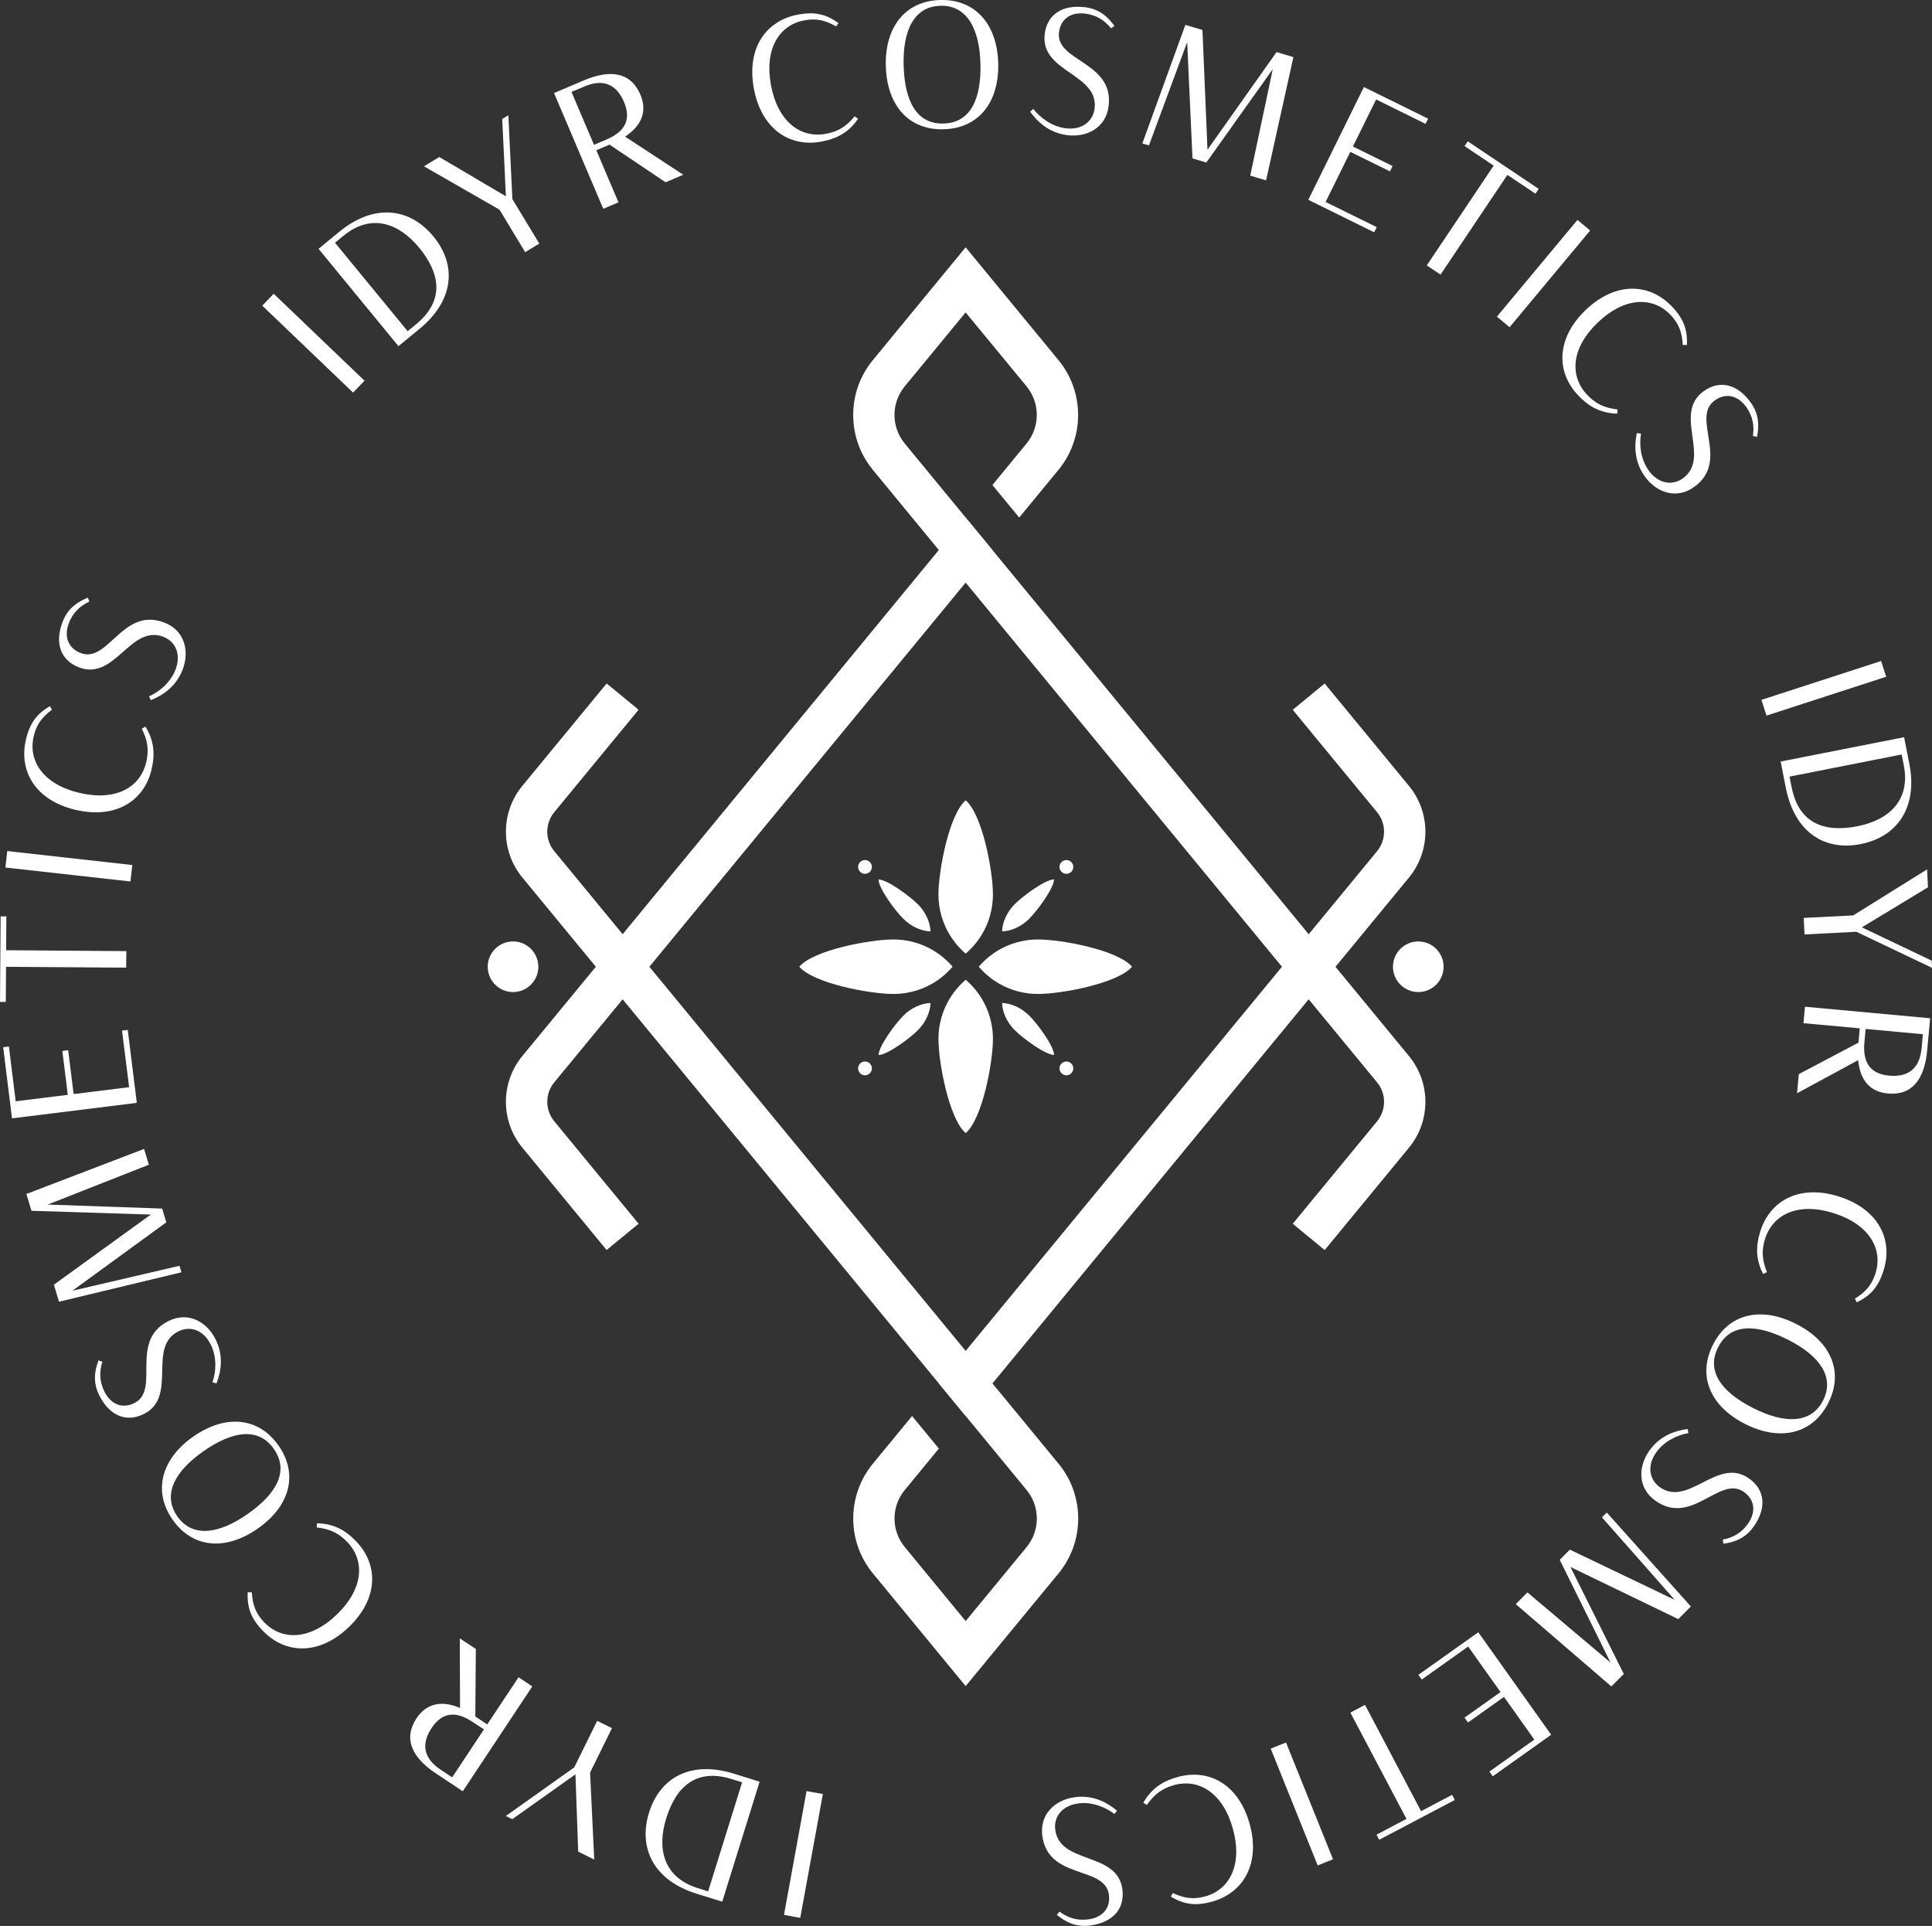 <?xml version="1.0" encoding="UTF-8"?>
<svg id="Layer_1" data-name="Layer 1" xmlns="http://www.w3.org/2000/svg" viewBox="0 0 479.43 477.88">
  <rect x="0" y="0" width="479.43" height="477.88" fill="#333333" stroke="none"/>
  <defs>
    <style>
      .cls-1 {
        fill: #fff;
        stroke-width: 0px;
      }
    </style>
  </defs>
  <g>
    <g>
      <g>
        <path class="cls-1" d="M246.28,136.49l-6.65-8.07-6.65,8.05-85.12,103.41,85.12,103.39,6.65,8.07,6.65-8.07,85.12-103.39-85.12-103.39ZM239.63,335.2l-78.49-95.32,78.49-95.32,78.49,95.32-78.49,95.32Z"/>
        <path class="cls-1" d="M262.68,89.37l-23.06-28-23.03,28c-6.49,7.88-6.49,19.32,0,27.2l9.73,11.83,6.65,8.07,6.65,8.09,6.65-8.07-6.65-8.07v-.02l-6.65-8.07-8.46-10.29c-3.39-4.11-3.39-10.06,0-14.17l15.11-18.35,15.13,18.35c3.37,4.11,3.37,10.06,0,14.17l-8.48,10.31,6.65,8.07,9.75-11.85c6.49-7.88,6.49-19.32,0-27.2Z"/>
        <path class="cls-1" d="M262.68,363.19l-9.75-11.85-6.65-8.07-6.65-8.07-6.65,8.07,13.3,16.14,8.48,10.31c3.37,4.09,3.37,10.06,0,14.15l-15.13,18.37-15.11-18.37c-3.39-4.09-3.39-10.06,0-14.15l8.46-10.29-6.65-8.07-9.73,11.83c-6.49,7.88-6.49,19.32,0,27.2l23.03,27.98,23.06-27.98c6.49-7.88,6.49-19.32,0-27.2Z"/>
        <path class="cls-1" d="M328.72,310.17l-7.92-6.52,20.93-25.42c2.3-2.8,2.3-6.86,0-9.66l-23.62-28.68,23.62-28.69c2.3-2.8,2.3-6.86,0-9.66l-20.93-25.42,7.92-6.52,20.93,25.42c5.42,6.58,5.42,16.13,0,22.71l-18.25,22.16,18.25,22.16c5.42,6.58,5.42,16.13,0,22.71l-20.93,25.42Z"/>
        <path class="cls-1" d="M150.54,310.17l-20.93-25.42c-5.42-6.58-5.42-16.13,0-22.71l18.25-22.16-18.25-22.16c-5.42-6.58-5.42-16.13,0-22.71l20.93-25.42,7.93,6.52-20.93,25.42c-2.31,2.8-2.31,6.86,0,9.66l23.62,28.69-23.62,28.68c-2.31,2.8-2.31,6.86,0,9.66l20.93,25.42-7.93,6.52Z"/>
      </g>
      <g>
        <circle class="cls-1" cx="351.95" cy="239.88" r="6.28"/>
        <circle class="cls-1" cx="127.31" cy="239.88" r="6.28"/>
      </g>
    </g>
    <g>
      <g>
        <g>
          <path class="cls-1" d="M246.4,221.93c0,5.88-2.62,11.15-6.76,14.69-4.14-3.54-6.76-8.81-6.76-14.69s2.62-19.81,6.76-23.35c4.14,3.54,6.76,17.47,6.76,23.35Z"/>
          <path class="cls-1" d="M232.88,257.8c0-5.88,2.62-11.15,6.76-14.69,4.14,3.54,6.76,8.81,6.76,14.69s-2.62,19.81-6.76,23.35c-4.14-3.54-6.76-17.47-6.76-23.35Z"/>
        </g>
        <g>
          <path class="cls-1" d="M257.57,246.63c-5.88,0-11.15-2.62-14.69-6.76,3.54-4.14,8.81-6.76,14.69-6.76s19.81,2.62,23.35,6.76c-3.54,4.14-17.47,6.76-23.35,6.76Z"/>
          <path class="cls-1" d="M221.7,233.11c5.88,0,11.15,2.62,14.69,6.76-3.54,4.14-8.81,6.76-14.69,6.76s-19.81-2.62-23.35-6.76c3.54-4.14,17.47-6.76,23.35-6.76Z"/>
        </g>
      </g>
      <g>
        <g>
          <path class="cls-1" d="M224.13,252.05c1.99-1.99,4.48-3.09,6.79-3.18-.1,2.3-1.19,4.79-3.18,6.79-2,2-7.42,6.03-9.73,6.13.1-2.3,4.13-7.73,6.13-9.73Z"/>
          <path class="cls-1" d="M255.45,227.93c-1.99,1.99-4.48,3.09-6.79,3.18.1-2.3,1.19-4.79,3.18-6.79,2-2,7.42-6.03,9.73-6.13-.1,2.3-4.13,7.73-6.13,9.73Z"/>
        </g>
        <g>
          <path class="cls-1" d="M227.73,224.33c1.99,1.99,3.09,4.48,3.18,6.79-2.3-.1-4.79-1.19-6.79-3.18-2-2-6.03-7.42-6.13-9.73,2.3.1,7.73,4.13,9.73,6.13Z"/>
          <path class="cls-1" d="M251.84,255.65c-1.99-1.99-3.09-4.48-3.18-6.79,2.3.1,4.79,1.19,6.79,3.18,2,2,6.03,7.42,6.13,9.73-2.3-.1-7.73-4.13-9.73-6.13Z"/>
        </g>
      </g>
      <g>
        <circle class="cls-1" cx="264.63" cy="215.11" r="1.71"/>
        <circle class="cls-1" cx="214.65" cy="265.1" r="1.71"/>
      </g>
      <g>
        <circle class="cls-1" cx="264.63" cy="265.1" r="1.71"/>
        <circle class="cls-1" cx="214.65" cy="215.11" r="1.71"/>
      </g>
    </g>
  </g>
  <g>
    <path class="cls-1" d="M65.08,75.84l2.84-2.95,22.53,21.57-2.83,2.96-22.54-21.58Z"/>
    <path class="cls-1" d="M79.05,61.74l5.14-4.22c8.87-7.28,17.68-5.78,23.37,1.16,5.81,7.07,5.2,15.83-3.54,22.99l-5.14,4.22-19.83-24.15ZM83.13,60.23l18.03,21.95,2.1-1.73c7.03-5.78,6.1-12.47.78-18.96-5.11-6.21-11.97-8.6-18.8-2.99l-2.12,1.73Z"/>
    <path class="cls-1" d="M109.01,38.96l16.53,9.75-.91-19.19,1.52-.92,1,20.81,6.68,11.03-3.51,2.12-6.36-10.53-18.75-10.76,3.8-2.31Z"/>
    <path class="cls-1" d="M137.48,23.09l7.39-3.14c6.6-2.81,11.68-2.02,14.04,3.52,1.8,4.23.25,7.74-3.79,10.43l14.43,9.46-4.38,1.87-13.91-9.34-3.28,1.39,5.49,12.92-3.77,1.61-12.21-28.72ZM141.81,22.8l5.59,13.13,3.12-1.32c4.72-2.01,6.13-5.08,4.33-9.3-1.87-4.39-5.15-5.85-9.87-3.84l-3.16,1.34Z"/>
    <path class="cls-1" d="M205.01,33.19c3.25-.6,5.12-2,7.08-4.32l.84.61c-2.32,3.35-5.15,4.91-9.06,5.65-8.01,1.51-14.94-3.23-16.79-13.12-1.86-9.91,2.86-16.87,10.96-18.39,4.08-.77,6.97-.13,10.02,2.11l-.57.83c-2.79-1.61-5.05-2.05-7.9-1.51-6.31,1.18-9.94,7.17-8.27,16.11,1.7,8.98,7.26,13.24,13.69,12.03Z"/>
    <path class="cls-1" d="M234.18,32.08c-8.67.23-14.09-5.91-14.36-15.68C219.56,6.67,224.66.24,233.31,0c8.65-.23,14.14,5.97,14.4,15.68.26,9.73-4.88,16.16-13.53,16.39ZM234.14,30.65c6.6-.17,9.39-5.91,9.16-14.84-.23-8.65-3.34-14.55-9.94-14.38-6.56.18-9.35,6.15-9.12,14.8.25,9.1,3.34,14.6,9.9,14.42Z"/>
    <path class="cls-1" d="M262.79,8c-.89,7.3,13.67,7.28,12.32,18.3-.65,5.36-5.31,7.83-10.23,7.24-4.72-.58-7.59-3.53-9.25-5.84l.8-.67c1.55,2.03,4.46,4.36,8.04,4.8,3.89.48,6.73-1.56,7.16-4.92,1.06-8.67-13.54-8.97-12.38-18.44.58-4.83,4.31-7.37,9.97-6.68,3.72.45,5.75,2.5,7.33,4.62l-.84.62c-1.63-2.04-3.72-3.33-6.46-3.66-3.45-.42-6.04,1.28-6.46,4.64Z"/>
    <path class="cls-1" d="M315.84,17.16l-16.49,23.17-3.43-1.02-1.32-28.85-9.49,25.62-1.64-.48,10.68-29.42,4.24,1.26,1.25,29.71,17.14-24.23,4.18,1.25-6.78,30.58-3.93-1.17,5.59-26.42Z"/>
    <path class="cls-1" d="M338.44,21.59l15.95,7.86-.64,1.28-12.26-6.05-5.76,11.67,9.84,4.85-.65,1.32-9.84-4.84-6.13,12.44,12.69,6.24-.64,1.28-16.34-8.06,13.79-27.98Z"/>
    <path class="cls-1" d="M370.65,41.09l-7.23-4.84.8-1.18,17.61,11.8-.8,1.19-6.97-4.67-16.59,24.75-3.41-2.29,16.59-24.74Z"/>
    <path class="cls-1" d="M391.45,54.57l3.15,2.62-19.99,24-3.15-2.62,19.99-24Z"/>
    <path class="cls-1" d="M393.9,98.01c2.28,2.39,4.46,3.2,7.48,3.59l-.06,1.04c-4.05-.12-6.92-1.65-9.67-4.51-5.62-5.91-5.41-14.29,1.87-21.24,7.3-6.95,15.7-6.78,21.39-.82,2.87,3,3.9,5.77,3.69,9.55l-1.02-.03c-.17-3.22-1.03-5.35-3.03-7.45-4.43-4.65-11.42-4.44-18.01,1.84-6.62,6.31-7.16,13.29-2.64,18.04Z"/>
    <path class="cls-1" d="M425.5,99.38c-5.97,4.29,3.92,14.97-5.09,21.45-4.37,3.15-9.36,1.41-12.25-2.61-2.77-3.87-2.55-7.99-1.97-10.76l1.03.14c-.44,2.51-.19,6.23,1.92,9.16,2.29,3.18,5.72,3.9,8.48,1.92,7.08-5.1-2.6-16.04,5.15-21.61,3.93-2.84,8.35-1.83,11.67,2.8,2.19,3.03,2.06,5.92,1.58,8.52l-1.03-.2c.39-2.58-.07-4.99-1.68-7.24-2.03-2.82-5.04-3.57-7.79-1.59Z"/>
    <path class="cls-1" d="M466.79,164.02l1.28,3.9-29.71,9.64-1.26-3.9,29.7-9.65Z"/>
    <path class="cls-1" d="M472.5,182.91l1.29,6.52c2.22,11.24-3.27,18.27-12.05,20.01-8.97,1.77-16.39-2.9-18.58-13.96l-1.29-6.52,30.63-6.04ZM471.89,187.21l-27.82,5.49.54,2.67c1.76,8.93,8.08,11.27,16.3,9.65,7.88-1.55,13.22-6.47,11.52-15.14l-.54-2.67Z"/>
    <path class="cls-1" d="M478.42,220.17l-16.4,9.93,17.33,8.27.09,1.78-18.78-8.95-12.86.66-.2-4.1,12.28-.62,18.33-11.42.22,4.45Z"/>
    <path class="cls-1" d="M478.97,252.66l-.74,7.99c-.65,7.14-3.76,11.24-9.75,10.68-4.57-.42-6.92-3.45-7.37-8.28l-15.17,8.22.44-4.75,14.8-7.81.33-3.55-13.98-1.28.38-4.08,31.06,2.86ZM477.17,256.62l-14.2-1.31-.32,3.37c-.46,5.1,1.57,7.79,6.14,8.22,4.76.43,7.59-1.77,8.07-6.87l.3-3.41Z"/>
    <path class="cls-1" d="M438.01,307.37c-1,3.15-.65,5.45.45,8.29l-.94.45c-1.84-3.63-1.87-6.88-.67-10.66,2.5-7.78,9.96-11.62,19.57-8.53,9.59,3.07,13.48,10.55,10.96,18.41-1.26,3.95-3.19,6.19-6.62,7.81l-.46-.9c2.74-1.7,4.21-3.48,5.09-6.24,1.96-6.12-1.58-12.17-10.25-14.95-8.72-2.79-15.11.08-17.13,6.32Z"/>
    <path class="cls-1" d="M425.08,333.66c3.9-7.72,11.89-9.58,20.6-5.17,8.68,4.38,11.92,11.91,8.01,19.63-3.9,7.72-11.95,9.6-20.63,5.21-8.67-4.38-11.89-11.95-7.98-19.67ZM426.35,334.29c-2.98,5.89.75,11.07,8.71,15.1,7.71,3.9,14.37,3.97,17.35-1.92,2.96-5.85-.97-11.13-8.68-15.03-8.11-4.1-14.43-3.99-17.37,1.86Z"/>
    <path class="cls-1" d="M432.74,370.19c-5.99-4.23-12.86,8.59-21.92,2.2-4.41-3.11-4.4-8.38-1.54-12.42,2.74-3.89,6.69-5.03,9.51-5.39l.2,1.02c-2.51.4-5.94,1.86-8.01,4.8-2.26,3.2-1.81,6.68.94,8.63,7.14,5.03,14.3-7.68,22.09-2.19,3.96,2.79,4.46,7.28,1.18,11.93-2.16,3.06-4.92,3.89-7.53,4.28l-.16-1.03c2.58-.47,4.7-1.71,6.28-3.96,2-2.84,1.73-5.93-1.05-7.88Z"/>
    <path class="cls-1" d="M399.66,412.53l-12.61-25.49,2.51-2.53,26.04,12.47-18.07-20.48,1.19-1.2,20.87,23.31-3.12,3.14-26.77-12.94,13.25,26.55-3.09,3.09-23.72-20.42,2.89-2.91,20.63,17.41Z"/>
    <path class="cls-1" d="M384.93,430.44l-14.5,10.31-.83-1.17,11.15-7.93-7.53-10.6-8.94,6.35-.86-1.2,8.94-6.35-8.03-11.3-11.52,8.19-.83-1.17,14.86-10.56,18.09,25.44Z"/>
    <path class="cls-1" d="M352.63,449.41l7.71-4.06.67,1.27-18.75,9.88-.67-1.26,7.43-3.92-13.92-26.37,3.63-1.92,13.91,26.37Z"/>
    <path class="cls-1" d="M330.79,461.34l-3.8,1.53-11.66-28.98,3.8-1.52,11.66,28.97Z"/>
    <path class="cls-1" d="M291.31,442.95c-3.18.88-4.93,2.42-6.71,4.9l-.89-.54c2.03-3.52,4.73-5.33,8.56-6.39,7.87-2.17,15.17,1.97,17.85,11.69,2.67,9.72-1.45,17.06-9.41,19.26-4.01,1.1-6.94.7-10.17-1.28l.51-.87c2.92,1.36,5.21,1.61,8.01.84,6.18-1.71,9.32-7.98,6.89-16.76-2.42-8.81-8.33-12.6-14.66-10.86Z"/>
    <path class="cls-1" d="M275.18,470.14c-.97-7.29-15.05-3.61-16.53-14.62-.71-5.36,3.18-8.93,8.08-9.59,4.73-.63,8.24,1.51,10.44,3.33l-.61.85c-2.02-1.57-5.41-3.11-9-2.63-3.88.52-6.14,3.21-5.69,6.57,1.16,8.67,15.39,5.28,16.65,14.74.64,4.82-2.32,8.22-7.98,8.98-3.72.49-6.21-.97-8.27-2.63l.65-.81c2.1,1.57,4.46,2.29,7.18,1.92,3.45-.46,5.53-2.77,5.08-6.13Z"/>
    <path class="cls-1" d="M198.59,475.88l-4.04-.74,5.6-30.72,4.05.73-5.62,30.73Z"/>
    <path class="cls-1" d="M179.23,471.86l-6.34-1.97c-10.93-3.4-14.5-11.56-11.83-20.12,2.71-8.72,10.35-13.01,21.1-9.66l6.34,1.98-9.27,29.76ZM175.73,469.29l8.43-27.05-2.6-.81c-8.68-2.7-13.75,1.74-16.23,9.74-2.39,7.65-.62,14.69,7.81,17.32l2.58.81Z"/>
    <path class="cls-1" d="M143.48,459.43l-.68-19.17-15.68,11.13-1.6-.79,16.98-12.06,5.69-11.55,3.67,1.81-5.43,11.03,1.03,21.58-3.99-1.97Z"/>
    <path class="cls-1" d="M114.84,444.46l-6.69-4.44c-5.97-3.96-8.11-8.64-4.79-13.66,2.54-3.82,6.34-4.46,10.8-2.57l-.06-17.26,3.98,2.63-.13,16.75,2.96,1.97,7.77-11.7,3.41,2.27-17.24,26ZM112.21,441.01l7.88-11.89-2.82-1.87c-4.28-2.84-7.61-2.32-10.15,1.5-2.64,3.98-2.05,7.53,2.22,10.36l2.86,1.9Z"/>
    <path class="cls-1" d="M86.1,382.55c-2.29-2.38-4.49-3.17-7.5-3.55l.06-1.04c4.06.1,6.94,1.61,9.7,4.47,5.66,5.87,5.5,14.26-1.76,21.26-7.26,7-15.68,6.88-21.39.94-2.89-2.98-3.93-5.75-3.74-9.53h1.02c.19,3.24,1.07,5.37,3.08,7.45,4.46,4.62,11.47,4.38,18.01-1.94,6.59-6.34,7.1-13.34,2.54-18.06Z"/>
    <path class="cls-1" d="M69.16,358.74c4.93,7.11,2.77,15.02-5.27,20.59-7.98,5.54-16.15,4.81-21.09-2.3-4.92-7.1-2.74-15.08,5.24-20.63,8-5.54,16.18-4.76,21.12,2.34ZM67.99,359.56c-3.76-5.42-10.1-4.61-17.42.48-7.11,4.92-10.35,10.76-6.59,16.18,3.74,5.38,10.26,4.45,17.37-.48,7.46-5.19,10.36-10.79,6.63-16.17Z"/>
    <path class="cls-1" d="M33.34,348.14c6.59-3.28-1.45-15.41,8.49-20.36,4.83-2.4,9.46.12,11.67,4.54,2.13,4.27,1.25,8.3.22,10.95l-1-.3c.86-2.41,1.19-6.11-.42-9.35-1.74-3.51-5.01-4.78-8.04-3.27-7.82,3.9-.03,16.25-8.56,20.5-4.35,2.17-8.53.46-11.07-4.64-1.68-3.36-1.09-6.18-.19-8.68l.97.36c-.8,2.49-.73,4.95.51,7.42,1.55,3.12,4.4,4.34,7.43,2.83Z"/>
    <path class="cls-1" d="M11.86,298.89l28.38.99,1.03,3.41-23.31,16.98,26.58-6.19.49,1.61-30.38,7.3-1.28-4.22,24.05-17.4-29.61-.94-1.26-4.17,29.2-11.18,1.19,3.92-25.08,9.88Z"/>
    <path class="cls-1" d="M2.98,277.51l-2.19-17.66,1.42-.18,1.68,13.59,12.93-1.6-1.35-10.89,1.45-.19,1.35,10.89,13.77-1.71-1.76-14.04,1.42-.17,2.25,18.1-30.99,3.85Z"/>
    <path class="cls-1" d="M1.5,239.89l-.06,8.71H0s.16-21.22.16-21.22h1.42s-.06,8.4-.06,8.4l29.83.22-.04,4.1-29.81-.21Z"/>
    <path class="cls-1" d="M1.34,215.25l.46-4.08,31.03,3.47-.46,4.08-31.03-3.46Z"/>
    <path class="cls-1" d="M36.3,189.03c.75-3.22.23-5.49-1.12-8.22l.9-.52c2.13,3.46,2.44,6.69,1.55,10.56-1.84,7.95-8.96,12.38-18.78,10.12-9.81-2.27-14.28-9.39-12.42-17.42.93-4.04,2.67-6.43,5.95-8.32l.52.86c-2.58,1.92-3.89,3.81-4.54,6.63-1.45,6.25,2.57,11.99,11.44,14.04,8.9,2.06,15.04-1.32,16.5-7.71Z"/>
    <path class="cls-1" d="M20.03,162.04c6.88,2.62,10.35-11.52,20.73-7.57,5.04,1.92,6.33,7.04,4.57,11.66-1.7,4.46-5.25,6.54-7.9,7.59l-.45-.94c2.35-1.02,5.3-3.28,6.59-6.65,1.39-3.66.1-6.92-3.06-8.13-8.17-3.11-11.96,11-20.89,7.6-4.54-1.73-6.13-5.96-4.09-11.29,1.34-3.5,3.8-4.99,6.26-6.01l.39.96c-2.38,1.1-4.14,2.82-5.11,5.4-1.23,3.25-.2,6.18,2.96,7.38Z"/>
  </g>
</svg>